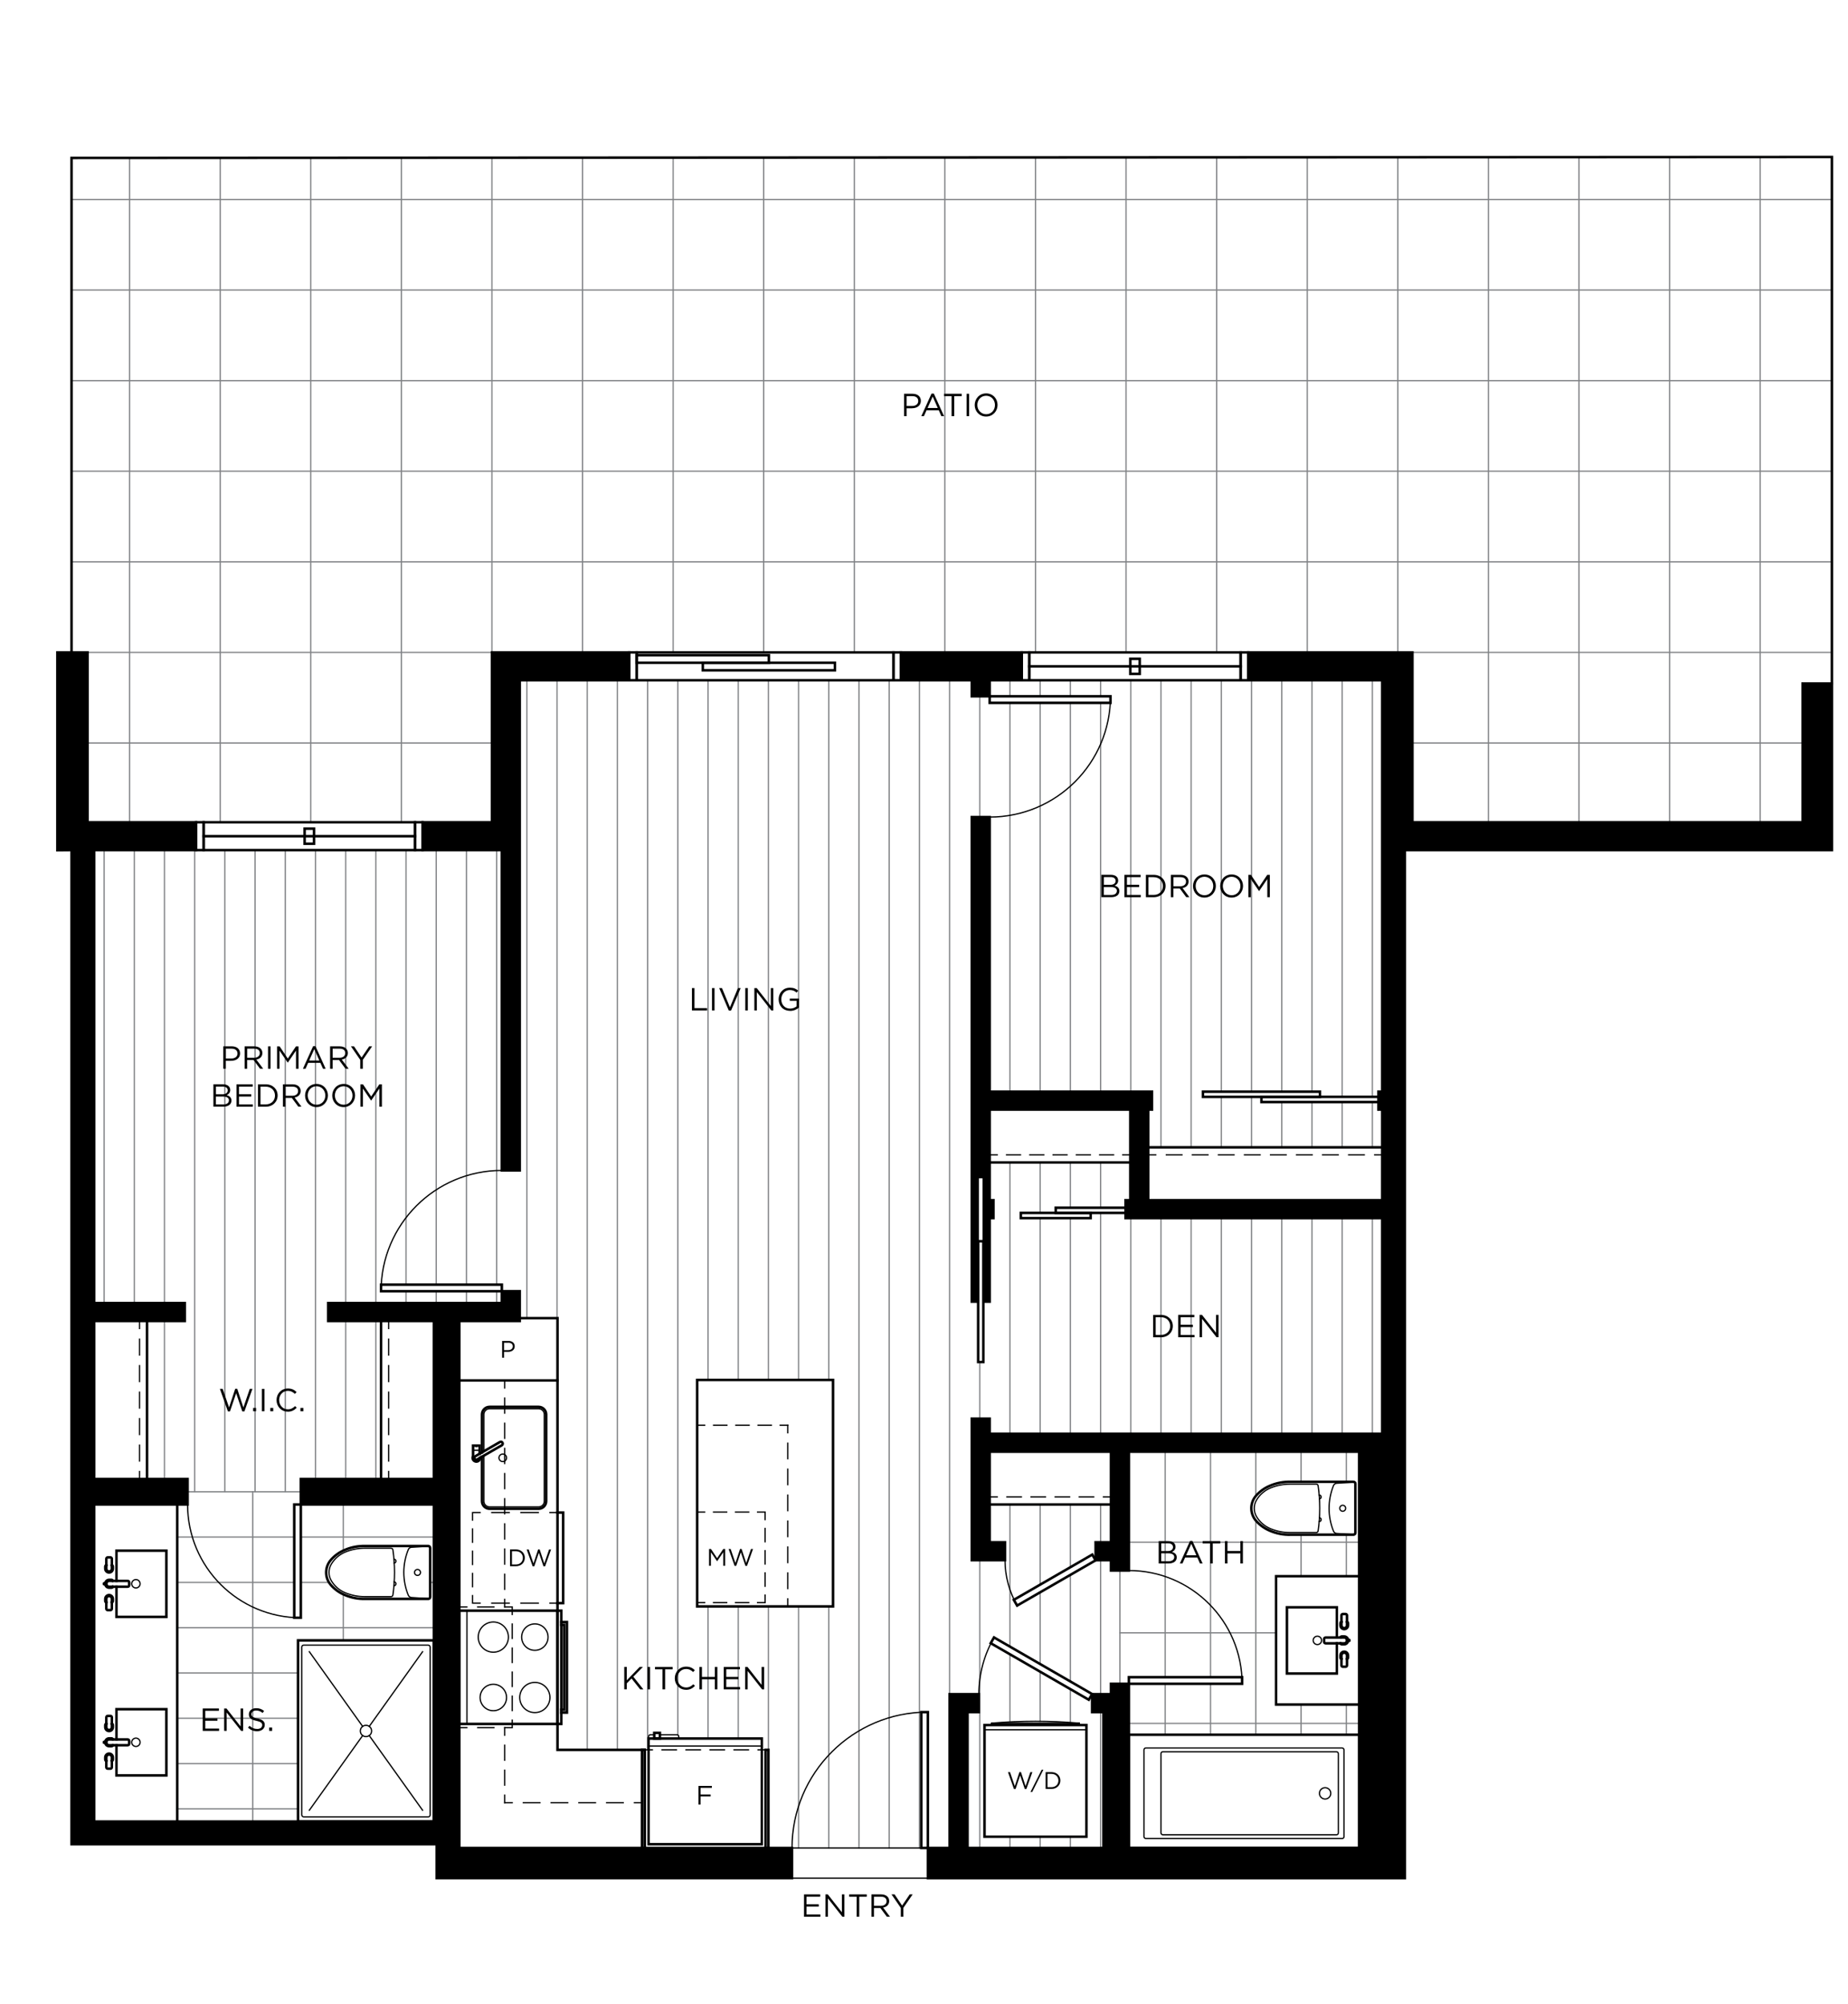 <?xml version="1.0" encoding="UTF-8"?> <svg xmlns="http://www.w3.org/2000/svg" xmlns:xlink="http://www.w3.org/1999/xlink" id="Layer_2" data-name="Layer 2" viewBox="0 0 440.64 477.88"><defs><style> .cls-1 { stroke-dasharray: 0 0 3.57 2.38; } .cls-1, .cls-2, .cls-3, .cls-4, .cls-5, .cls-6, .cls-7, .cls-8, .cls-9, .cls-10, .cls-11, .cls-12, .cls-13, .cls-14, .cls-15, .cls-16, .cls-17 { fill: none; } .cls-1, .cls-3, .cls-4, .cls-5, .cls-6, .cls-7, .cls-8, .cls-9, .cls-10, .cls-11, .cls-12, .cls-13, .cls-14, .cls-15, .cls-16 { stroke: #000; } .cls-1, .cls-3, .cls-4, .cls-5, .cls-6, .cls-7, .cls-8, .cls-9, .cls-10, .cls-11, .cls-12, .cls-13, .cls-14, .cls-15, .cls-16, .cls-17 { stroke-linecap: square; stroke-miterlimit: 10; } .cls-1, .cls-3, .cls-4, .cls-6, .cls-7, .cls-8, .cls-9, .cls-10, .cls-11, .cls-12, .cls-13, .cls-14, .cls-15, .cls-16, .cls-17 { stroke-width: .3px; } .cls-18 { clip-path: url(#clippath); } .cls-2, .cls-19 { stroke-width: 0px; } .cls-3 { stroke-dasharray: 0 0 3.86 2.57; } .cls-5 { stroke-width: .6px; } .cls-6 { stroke-dasharray: 0 0 4.16 2.78; } .cls-7 { stroke-dasharray: 0 0 3.71 2.48; } .cls-20 { clip-path: url(#clippath-1); } .cls-21 { clip-path: url(#clippath-4); } .cls-22 { clip-path: url(#clippath-3); } .cls-23 { clip-path: url(#clippath-2); } .cls-24 { clip-path: url(#clippath-7); } .cls-25 { clip-path: url(#clippath-8); } .cls-26 { clip-path: url(#clippath-6); } .cls-27 { clip-path: url(#clippath-5); } .cls-28 { clip-path: url(#clippath-9); } .cls-19 { fill: #000; } .cls-29 { clip-path: url(#clippath-10); } .cls-30 { clip-path: url(#clippath-11); } .cls-8 { stroke-dasharray: 0 0 3.33 2.22; } .cls-9 { stroke-dasharray: 0 0 3.6 2.4; } .cls-10 { stroke-dasharray: 0 0 3.97 2.65; } .cls-11 { stroke-dasharray: 0 0 3.45 2.3; } .cls-12 { stroke-dasharray: 0 0 3.18 2.12; } .cls-13 { stroke-dasharray: 0 0 3.44 2.29; } .cls-14 { stroke-dasharray: 0 0 3.73 2.48; } .cls-15 { stroke-dasharray: 0 0 3.15 2.1; } .cls-16 { stroke-dasharray: 0 0 3.79 2.53; } .cls-17 { stroke: #808285; } </style><clipPath id="clippath"><rect class="cls-2" width="440.64" height="477.88"></rect></clipPath><clipPath id="clippath-1"><rect class="cls-2" width="440.64" height="477.88"></rect></clipPath><clipPath id="clippath-2"><rect class="cls-2" width="440.64" height="477.88"></rect></clipPath><clipPath id="clippath-3"><rect class="cls-2" width="440.64" height="477.88"></rect></clipPath><clipPath id="clippath-4"><rect class="cls-2" width="440.64" height="477.88"></rect></clipPath><clipPath id="clippath-5"><rect class="cls-2" width="440.64" height="477.88"></rect></clipPath><clipPath id="clippath-6"><rect class="cls-2" width="440.64" height="477.88"></rect></clipPath><clipPath id="clippath-7"><rect class="cls-2" width="440.64" height="477.88"></rect></clipPath><clipPath id="clippath-8"><rect class="cls-2" width="440.64" height="477.88"></rect></clipPath><clipPath id="clippath-9"><rect class="cls-2" width="440.64" height="477.88"></rect></clipPath><clipPath id="clippath-10"><rect class="cls-2" width="440.64" height="477.88"></rect></clipPath><clipPath id="clippath-11"><rect class="cls-2" width="440.64" height="477.88"></rect></clipPath></defs><g id="Layer_1-2" data-name="Layer 1"><line class="cls-17" x1="125.62" y1="314.3" x2="125.62" y2="162.2"></line><line class="cls-17" x1="118.42" y1="310.7" x2="118.42" y2="307.88"></line><line class="cls-17" x1="118.42" y1="306.31" x2="118.42" y2="202.7"></line><line class="cls-17" x1="111.22" y1="310.7" x2="111.22" y2="307.88"></line><line class="cls-17" x1="111.22" y1="306.31" x2="111.22" y2="202.7"></line><line class="cls-17" x1="104.02" y1="310.7" x2="104.02" y2="307.88"></line><line class="cls-17" x1="104.02" y1="306.31" x2="104.02" y2="202.7"></line><line class="cls-17" x1="96.82" y1="310.7" x2="96.82" y2="307.88"></line><line class="cls-17" x1="96.82" y1="306.31" x2="96.82" y2="202.7"></line><line class="cls-17" x1="89.62" y1="352.66" x2="89.62" y2="314.97"></line><line class="cls-17" x1="89.62" y1="310.7" x2="89.62" y2="202.7"></line><line class="cls-17" x1="82.42" y1="352.66" x2="82.42" y2="314.97"></line><line class="cls-17" x1="82.42" y1="310.7" x2="82.42" y2="202.7"></line><line class="cls-17" x1="75.22" y1="352.66" x2="75.22" y2="202.7"></line><line class="cls-17" x1="68.02" y1="355.7" x2="68.02" y2="202.7"></line><line class="cls-17" x1="60.82" y1="355.7" x2="60.82" y2="202.7"></line><line class="cls-17" x1="53.62" y1="355.7" x2="53.62" y2="202.7"></line><line class="cls-17" x1="46.42" y1="355.7" x2="46.42" y2="202.7"></line><line class="cls-17" x1="39.22" y1="352.66" x2="39.22" y2="314.97"></line><line class="cls-17" x1="39.22" y1="310.7" x2="39.22" y2="202.7"></line><line class="cls-17" x1="32.02" y1="310.7" x2="32.02" y2="202.7"></line><line class="cls-17" x1="24.82" y1="310.7" x2="24.82" y2="202.7"></line><line class="cls-17" x1="132.82" y1="314.3" x2="132.82" y2="162.2"></line><line class="cls-17" x1="140.02" y1="417.23" x2="140.02" y2="162.2"></line><line class="cls-17" x1="147.22" y1="417.23" x2="147.22" y2="162.2"></line><line class="cls-17" x1="154.42" y1="417.23" x2="154.42" y2="162.2"></line><line class="cls-17" x1="161.62" y1="413.69" x2="161.62" y2="162.2"></line><line class="cls-17" x1="168.82" y1="414.53" x2="168.82" y2="383.03"></line><line class="cls-17" x1="168.82" y1="329.03" x2="168.82" y2="162.2"></line><line class="cls-17" x1="176.02" y1="414.53" x2="176.02" y2="383.03"></line><line class="cls-17" x1="176.02" y1="329.03" x2="176.02" y2="162.2"></line><line class="cls-17" x1="183.22" y1="417.23" x2="183.22" y2="383.03"></line><line class="cls-17" x1="183.22" y1="329.03" x2="183.22" y2="162.2"></line><line class="cls-17" x1="190.42" y1="440.63" x2="190.42" y2="383.03"></line><line class="cls-17" x1="190.42" y1="329.03" x2="190.42" y2="162.2"></line><line class="cls-17" x1="197.62" y1="440.63" x2="197.62" y2="383.03"></line><line class="cls-17" x1="197.62" y1="329.03" x2="197.62" y2="162.2"></line><line class="cls-17" x1="204.82" y1="440.63" x2="204.82" y2="162.2"></line><line class="cls-17" x1="212.02" y1="440.63" x2="212.02" y2="162.2"></line><line class="cls-17" x1="219.22" y1="440.63" x2="219.22" y2="162.2"></line><line class="cls-17" x1="226.42" y1="403.96" x2="226.42" y2="162.2"></line><line class="cls-17" x1="233.62" y1="440.63" x2="233.62" y2="372.01"></line><line class="cls-17" x1="233.62" y1="194.82" x2="233.62" y2="166.02"></line><line class="cls-17" x1="240.82" y1="260.3" x2="240.82" y2="167.6"></line><line class="cls-17" x1="240.82" y1="166.02" x2="240.82" y2="162.2"></line><line class="cls-17" x1="248.02" y1="260.3" x2="248.02" y2="167.6"></line><line class="cls-17" x1="248.02" y1="166.02" x2="248.02" y2="162.2"></line><line class="cls-17" x1="255.22" y1="260.3" x2="255.22" y2="167.6"></line><line class="cls-17" x1="255.22" y1="166.02" x2="255.22" y2="162.2"></line><line class="cls-17" x1="262.42" y1="260.3" x2="262.42" y2="167.6"></line><line class="cls-17" x1="262.42" y1="166.02" x2="262.42" y2="162.2"></line><line class="cls-17" x1="269.62" y1="260.3" x2="269.62" y2="162.2"></line><line class="cls-17" x1="276.82" y1="273.57" x2="276.82" y2="162.2"></line><line class="cls-17" x1="284.02" y1="273.57" x2="284.02" y2="162.2"></line><line class="cls-17" x1="291.22" y1="273.57" x2="291.22" y2="261.53"></line><line class="cls-17" x1="291.22" y1="260.3" x2="291.22" y2="162.2"></line><line class="cls-17" x1="298.42" y1="273.57" x2="298.42" y2="261.53"></line><line class="cls-17" x1="298.42" y1="260.3" x2="298.42" y2="162.2"></line><line class="cls-17" x1="305.62" y1="273.57" x2="305.62" y2="262.77"></line><line class="cls-17" x1="305.62" y1="260.3" x2="305.62" y2="162.2"></line><line class="cls-17" x1="312.82" y1="273.57" x2="312.82" y2="262.77"></line><line class="cls-17" x1="312.82" y1="260.3" x2="312.82" y2="162.2"></line><line class="cls-17" x1="320.02" y1="273.57" x2="320.02" y2="262.77"></line><line class="cls-17" x1="320.02" y1="261.53" x2="320.02" y2="162.2"></line><line class="cls-17" x1="327.22" y1="273.57" x2="327.22" y2="262.77"></line><line class="cls-17" x1="327.22" y1="261.53" x2="327.22" y2="162.2"></line><line class="cls-17" x1="233.62" y1="338.26" x2="233.62" y2="324.76"></line><line class="cls-17" x1="240.82" y1="410.57" x2="240.82" y2="394.48"></line><line class="cls-17" x1="240.82" y1="341.86" x2="240.82" y2="277.17"></line><line class="cls-17" x1="240.82" y1="392.66" x2="240.82" y2="358.73"></line><line class="cls-17" x1="248.02" y1="410.42" x2="248.02" y2="398.63"></line><line class="cls-17" x1="248.02" y1="289.21" x2="248.02" y2="277.17"></line><line class="cls-17" x1="248.02" y1="396.81" x2="248.02" y2="379.64"></line><line class="cls-17" x1="248.02" y1="341.86" x2="248.02" y2="290.45"></line><line class="cls-17" x1="248.02" y1="377.82" x2="248.02" y2="358.73"></line><line class="cls-17" x1="255.22" y1="410.7" x2="255.22" y2="402.79"></line><line class="cls-17" x1="255.22" y1="287.97" x2="255.22" y2="277.17"></line><line class="cls-17" x1="255.22" y1="400.97" x2="255.22" y2="375.48"></line><line class="cls-17" x1="255.22" y1="341.86" x2="255.22" y2="290.45"></line><line class="cls-17" x1="255.22" y1="373.67" x2="255.22" y2="358.73"></line><line class="cls-17" x1="262.42" y1="440.63" x2="262.42" y2="408.23"></line><line class="cls-17" x1="262.42" y1="403.96" x2="262.42" y2="372.01"></line><line class="cls-17" x1="262.42" y1="287.97" x2="262.42" y2="277.17"></line><line class="cls-17" x1="262.42" y1="367.73" x2="262.42" y2="358.73"></line><line class="cls-17" x1="262.42" y1="341.86" x2="262.42" y2="289.21"></line><line class="cls-17" x1="269.62" y1="341.86" x2="269.62" y2="290.45"></line><line class="cls-17" x1="276.82" y1="341.86" x2="276.82" y2="290.45"></line><line class="cls-17" x1="284.02" y1="341.86" x2="284.02" y2="290.45"></line><line class="cls-17" x1="291.22" y1="341.86" x2="291.22" y2="290.45"></line><line class="cls-17" x1="298.42" y1="341.86" x2="298.42" y2="290.45"></line><line class="cls-17" x1="305.62" y1="341.86" x2="305.62" y2="290.45"></line><line class="cls-17" x1="312.82" y1="341.86" x2="312.82" y2="290.45"></line><line class="cls-17" x1="320.02" y1="341.86" x2="320.02" y2="290.45"></line><line class="cls-17" x1="327.22" y1="341.86" x2="327.22" y2="290.45"></line><line class="cls-17" x1="277.83" y1="413.63" x2="277.83" y2="401.48"></line><line class="cls-17" x1="277.83" y1="399.91" x2="277.83" y2="346.13"></line><line class="cls-17" x1="288.63" y1="413.63" x2="288.63" y2="401.48"></line><line class="cls-17" x1="288.63" y1="399.91" x2="288.63" y2="346.13"></line><line class="cls-17" x1="299.43" y1="413.63" x2="299.43" y2="362.56"></line><line class="cls-17" x1="299.43" y1="356.71" x2="299.43" y2="346.13"></line><line class="cls-17" x1="310.23" y1="413.63" x2="310.23" y2="406.43"></line><line class="cls-17" x1="310.23" y1="353.33" x2="310.23" y2="346.13"></line><line class="cls-17" x1="310.23" y1="375.83" x2="310.23" y2="365.93"></line><line class="cls-17" x1="321.03" y1="413.63" x2="321.03" y2="406.43"></line><line class="cls-17" x1="321.03" y1="375.83" x2="321.03" y2="365.93"></line><line class="cls-17" x1="321.03" y1="353.33" x2="321.03" y2="346.13"></line><line class="cls-17" x1="324.07" y1="410.93" x2="269.17" y2="410.93"></line><line class="cls-17" x1="304.27" y1="389.33" x2="267.03" y2="389.33"></line><line class="cls-17" x1="324.07" y1="367.73" x2="269.17" y2="367.73"></line><line class="cls-17" x1="42.26" y1="366.5" x2="70.16" y2="366.5"></line><line class="cls-17" x1="71.73" y1="366.5" x2="103.46" y2="366.5"></line><line class="cls-17" x1="42.26" y1="377.3" x2="70.16" y2="377.3"></line><line class="cls-17" x1="102.56" y1="377.3" x2="103.46" y2="377.3"></line><line class="cls-17" x1="71.73" y1="377.3" x2="78.42" y2="377.3"></line><line class="cls-17" x1="42.26" y1="388.1" x2="103.46" y2="388.1"></line><line class="cls-17" x1="42.26" y1="398.9" x2="71.06" y2="398.9"></line><line class="cls-17" x1="42.26" y1="409.7" x2="71.06" y2="409.7"></line><line class="cls-17" x1="42.26" y1="420.5" x2="71.06" y2="420.5"></line><line class="cls-17" x1="42.26" y1="431.3" x2="71.06" y2="431.3"></line><line class="cls-17" x1="60.26" y1="434.33" x2="60.26" y2="355.7"></line><line class="cls-17" x1="81.86" y1="391.13" x2="81.86" y2="380.15"></line><line class="cls-17" x1="81.86" y1="369.72" x2="81.86" y2="358.73"></line><line class="cls-17" x1="17.06" y1="47.56" x2="436.8" y2="47.56"></line><line class="cls-17" x1="17.06" y1="69.16" x2="436.8" y2="69.16"></line><line class="cls-17" x1="17.06" y1="90.76" x2="436.8" y2="90.76"></line><line class="cls-17" x1="17.06" y1="112.36" x2="436.8" y2="112.36"></line><line class="cls-17" x1="17.06" y1="133.96" x2="436.8" y2="133.96"></line><line class="cls-17" x1="336.78" y1="155.56" x2="436.8" y2="155.56"></line><line class="cls-17" x1="20.88" y1="155.56" x2="117.3" y2="155.56"></line><line class="cls-17" x1="20.88" y1="177.16" x2="117.3" y2="177.16"></line><line class="cls-17" x1="336.78" y1="177.16" x2="429.82" y2="177.16"></line><line class="cls-17" x1="30.9" y1="196.06" x2="30.9" y2="37.65"></line><line class="cls-17" x1="52.5" y1="196.06" x2="52.5" y2="37.64"></line><line class="cls-17" x1="74.1" y1="196.06" x2="74.1" y2="37.63"></line><line class="cls-17" x1="95.7" y1="196.06" x2="95.7" y2="37.62"></line><line class="cls-17" x1="117.3" y1="155.56" x2="117.3" y2="37.61"></line><line class="cls-17" x1="138.9" y1="155.56" x2="138.9" y2="37.59"></line><line class="cls-17" x1="160.5" y1="155.56" x2="160.5" y2="37.58"></line><line class="cls-17" x1="182.1" y1="155.56" x2="182.1" y2="37.57"></line><line class="cls-17" x1="203.7" y1="155.56" x2="203.7" y2="37.56"></line><line class="cls-17" x1="225.3" y1="155.56" x2="225.3" y2="37.55"></line><line class="cls-17" x1="246.9" y1="155.56" x2="246.9" y2="37.54"></line><line class="cls-17" x1="268.5" y1="155.56" x2="268.5" y2="37.53"></line><line class="cls-17" x1="290.1" y1="155.56" x2="290.1" y2="37.51"></line><line class="cls-17" x1="311.7" y1="155.56" x2="311.7" y2="37.5"></line><line class="cls-17" x1="333.3" y1="155.56" x2="333.3" y2="37.49"></line><line class="cls-17" x1="354.9" y1="196.06" x2="354.9" y2="37.48"></line><line class="cls-17" x1="376.5" y1="196.06" x2="376.5" y2="37.47"></line><line class="cls-17" x1="398.1" y1="196.06" x2="398.1" y2="37.46"></line><line class="cls-17" x1="419.7" y1="196.06" x2="419.7" y2="37.44"></line><line class="cls-17" x1="267.03" y1="374.48" x2="267.03" y2="401.48"></line><line class="cls-17" x1="71.73" y1="355.7" x2="44.73" y2="355.7"></line><line class="cls-17" x1="240.82" y1="437.93" x2="240.82" y2="440.63"></line><line class="cls-17" x1="248.02" y1="437.93" x2="248.02" y2="440.63"></line><line class="cls-17" x1="255.22" y1="437.93" x2="255.22" y2="440.63"></line><line class="cls-4" x1="235.98" y1="356.93" x2="237.78" y2="356.93"></line><line class="cls-11" x1="240.09" y1="356.93" x2="261.94" y2="356.93"></line><line class="cls-4" x1="263.1" y1="356.93" x2="264.9" y2="356.93"></line><line class="cls-4" x1="132.93" y1="360.65" x2="131.13" y2="360.65"></line><line class="cls-6" x1="128.36" y1="360.65" x2="115.87" y2="360.65"></line><polyline class="cls-4" points="114.48 360.65 112.68 360.65 112.68 362.45"></polyline><line class="cls-12" x1="112.68" y1="364.56" x2="112.68" y2="379.39"></line><polyline class="cls-4" points="112.68 380.45 112.68 382.25 114.48 382.25"></polyline><line class="cls-6" x1="117.26" y1="382.25" x2="129.75" y2="382.25"></line><line class="cls-4" x1="131.13" y1="382.25" x2="132.93" y2="382.25"></line><line class="cls-4" x1="120.33" y1="329.15" x2="120.33" y2="330.95"></line><line class="cls-9" x1="120.33" y1="333.35" x2="120.33" y2="380.15"></line><line class="cls-4" x1="120.33" y1="381.35" x2="120.33" y2="383.15"></line><line class="cls-4" x1="120.33" y1="411.95" x2="120.33" y2="413.75"></line><line class="cls-1" x1="120.33" y1="416.13" x2="120.33" y2="426.84"></line><line class="cls-4" x1="120.33" y1="428.03" x2="120.33" y2="429.83"></line><line class="cls-4" x1="153.75" y1="417.23" x2="155.55" y2="417.23"></line><line class="cls-13" x1="157.84" y1="417.23" x2="179.6" y2="417.23"></line><line class="cls-4" x1="180.75" y1="417.23" x2="182.55" y2="417.23"></line><line class="cls-4" x1="120.33" y1="429.83" x2="122.13" y2="429.83"></line><line class="cls-10" x1="124.78" y1="429.83" x2="149.95" y2="429.83"></line><line class="cls-4" x1="151.27" y1="429.83" x2="153.07" y2="429.83"></line><line class="cls-4" x1="109.53" y1="411.95" x2="111.33" y2="411.95"></line><line class="cls-3" x1="113.91" y1="411.95" x2="119.05" y2="411.95"></line><polyline class="cls-4" points="120.33 411.95 122.13 411.95 122.13 410.15"></polyline><line class="cls-13" x1="122.13" y1="407.86" x2="122.13" y2="386.09"></line><polyline class="cls-4" points="122.13 384.95 122.13 383.15 120.33 383.15"></polyline><line class="cls-3" x1="117.76" y1="383.15" x2="112.62" y2="383.15"></line><line class="cls-4" x1="111.33" y1="383.15" x2="109.53" y2="383.15"></line><line class="cls-4" x1="92.66" y1="314.97" x2="92.66" y2="316.77"></line><line class="cls-16" x1="92.66" y1="319.3" x2="92.66" y2="349.6"></line><line class="cls-4" x1="92.66" y1="350.86" x2="92.66" y2="352.66"></line><line class="cls-4" x1="33.26" y1="314.97" x2="33.26" y2="316.77"></line><line class="cls-16" x1="33.26" y1="319.3" x2="33.26" y2="349.6"></line><line class="cls-4" x1="33.26" y1="350.86" x2="33.26" y2="352.66"></line><line class="cls-4" x1="329.58" y1="275.37" x2="327.78" y2="275.37"></line><line class="cls-14" x1="325.3" y1="275.37" x2="276.83" y2="275.37"></line><line class="cls-4" x1="275.58" y1="275.37" x2="273.78" y2="275.37"></line><line class="cls-4" x1="235.98" y1="275.37" x2="237.78" y2="275.37"></line><line class="cls-8" x1="240" y1="275.37" x2="266.6" y2="275.37"></line><line class="cls-4" x1="267.71" y1="275.37" x2="269.51" y2="275.37"></line><line class="cls-4" x1="166.23" y1="382.13" x2="168.03" y2="382.13"></line><line class="cls-15" x1="170.13" y1="382.13" x2="179.58" y2="382.13"></line><polyline class="cls-4" points="180.63 382.13 182.43 382.13 182.43 380.33"></polyline><line class="cls-12" x1="182.43" y1="378.22" x2="182.43" y2="363.39"></line><polyline class="cls-4" points="182.43 362.33 182.43 360.53 180.63 360.53"></polyline><line class="cls-15" x1="178.53" y1="360.53" x2="169.08" y2="360.53"></line><line class="cls-4" x1="168.03" y1="360.53" x2="166.23" y2="360.53"></line><line class="cls-4" x1="187.83" y1="339.83" x2="187.83" y2="341.63"></line><line class="cls-7" x1="187.83" y1="344.11" x2="187.83" y2="380"></line><line class="cls-4" x1="187.83" y1="381.23" x2="187.83" y2="383.03"></line><line class="cls-4" x1="166.23" y1="339.83" x2="168.03" y2="339.83"></line><line class="cls-12" x1="170.15" y1="339.83" x2="184.98" y2="339.83"></line><line class="cls-4" x1="186.03" y1="339.83" x2="187.83" y2="339.83"></line><g class="cls-18"><path class="cls-4" d="M188.85,440.63c0-17.89,14.51-32.4,32.4-32.4"></path><path class="cls-4" d="M269.17,374.48c14.91,0,27,12.09,27,27"></path><path class="cls-4" d="M44.73,358.73c0,14.91,12.09,27,27,27"></path><path class="cls-4" d="M233.4,403.96c0-4.74,1.25-9.4,3.62-13.5"></path><path class="cls-4" d="M239.64,372.01c0,3.79,1,7.52,2.89,10.8"></path><path class="cls-4" d="M119.66,279.08c-15.91,0-28.8,12.89-28.8,28.8"></path><path class="cls-4" d="M235.98,194.82c15.91,0,28.8-12.89,28.8-28.8"></path></g><rect class="cls-4" x="188.85" y="440.63" width="32.4" height="7.2"></rect><g class="cls-20"><rect class="cls-4" x="272.77" y="416.78" width="47.7" height="21.6" rx=".45" ry=".45"></rect><rect class="cls-4" x="276.82" y="417.68" width="42.3" height="19.8" rx=".45" ry=".45"></rect><circle class="cls-4" cx="315.96" cy="427.58" r="1.35" transform="translate(-156.72 670.97) rotate(-80.78)"></circle><path class="cls-4" d="M320.87,359.63c0-.39-.32-.71-.71-.71s-.71.32-.71.71.32.71.71.71.71-.32.71-.71Z"></path><path class="cls-4" d="M322.69,353.37s.02,0,.03,0c.25,0,.45.2.45.45v11.64s0,.02,0,.03c-.02.25-.23.43-.48.42l-3.96-.27c-.35-.02-.64-.24-.77-.56-.7-1.73-1.05-3.57-1.05-5.43s.36-3.71,1.05-5.43c.13-.32.43-.54.77-.56l3.96-.27Z"></path><path class="cls-4" d="M313.84,353.86c.22,0,.41.16.45.39.26,1.79.39,3.58.39,5.39s-.13,3.6-.39,5.39c-.03.22-.22.39-.45.39h-6.26c-1.56,0-3.1-.3-4.55-.88-1.43-.57-2.64-1.6-3.43-2.93-.72-1.21-.72-2.72,0-3.93.79-1.33,1.99-2.36,3.43-2.93,1.45-.58,2.99-.88,4.55-.88h6.26Z"></path><path class="cls-4" d="M314.54,362.79c.25.02.47-.17.49-.42.02-.25-.17-.47-.42-.49"></path><path class="cls-4" d="M314.6,357.39c.25-.02.44-.23.43-.48-.02-.25-.23-.44-.49-.43"></path><path class="cls-4" d="M313.12,391.13c0-.55.45-1,1-1s1,.45,1,1-.45,1-1,1-1-.45-1-1Z"></path><path class="cls-4" d="M100.26,374.93c0,.39-.32.71-.71.71s-.71-.32-.71-.71.32-.71.71-.71.71.32.71.71Z"></path><path class="cls-4" d="M102.08,381.2c.25.02.46-.17.48-.42,0,0,0-.02,0-.03v-11.64c0-.25-.2-.45-.45-.45-.01,0-.02,0-.03,0l-3.96.27c-.35.02-.64.24-.77.56-.7,1.73-1.06,3.57-1.06,5.43s.36,3.71,1.06,5.43c.13.32.43.54.77.56l3.96.27Z"></path><path class="cls-4" d="M93.23,380.71c.22,0,.41-.16.45-.39.26-1.79.39-3.58.39-5.39s-.13-3.6-.39-5.39c-.03-.22-.22-.39-.45-.39h-6.26c-1.56,0-3.1.3-4.55.88-1.43.57-2.64,1.6-3.43,2.93-.72,1.21-.72,2.72,0,3.93.79,1.33,1.99,2.36,3.43,2.93,1.45.58,2.99.88,4.55.88h6.26Z"></path><path class="cls-4" d="M93.93,371.78c.26-.02.47.17.49.42.02.25-.17.47-.43.49"></path><path class="cls-4" d="M93.99,377.18c.26.02.45.24.43.49-.02.25-.24.44-.49.42"></path><path class="cls-4" d="M31.41,415.43c0-.55.45-1,1-1s1,.45,1,1-.45,1-1,1-1-.45-1-1Z"></path><path class="cls-4" d="M31.41,377.63c0-.55.45-1,1-1s1,.45,1,1-.45,1-1,1-1-.45-1-1Z"></path><rect class="cls-4" x="71.96" y="392.26" width="30.6" height="40.95" rx=".45" ry=".45"></rect><circle class="cls-4" cx="87.26" cy="412.73" r="1.35"></circle></g><line class="cls-4" x1="73.76" y1="431.63" x2="86.47" y2="413.83"></line><line class="cls-4" x1="88.04" y1="411.64" x2="100.76" y2="393.83"></line><line class="cls-4" x1="73.76" y1="393.83" x2="86.47" y2="411.64"></line><line class="cls-4" x1="88.04" y1="413.83" x2="100.76" y2="431.63"></line><line class="cls-4" x1="259.05" y1="412.44" x2="234.75" y2="412.44"></line><g class="cls-23"><path class="cls-4" d="M257.47,411.32l-.12-.45c-6.96-.6-13.95-.6-20.91,0l-.12.45"></path></g><line class="cls-4" x1="236.44" y1="410.87" x2="257.35" y2="410.87"></line><g class="cls-22"><path class="cls-4" d="M118.98,347.6c0-.5.4-.9.9-.9s.9.4.9.9-.4.9-.9.9-.9-.4-.9-.9Z"></path><path class="cls-4" d="M115.38,346.04v-8.79c0-.74.6-1.35,1.35-1.35h11.7c.74,0,1.35.6,1.35,1.35v20.7c0,.74-.6,1.35-1.35,1.35h-11.7c-.75,0-1.35-.61-1.35-1.35v-10.87"></path></g><rect class="cls-4" x="113.47" y="344.67" width=".22" height=".22"></rect><line class="cls-4" x1="114.37" y1="345.8" x2="112.8" y2="345.8"></line><line class="cls-4" x1="154.65" y1="416.33" x2="181.65" y2="416.33"></line><g class="cls-21"><path class="cls-4" d="M156,413.63h-.9c-.25,0-.45.2-.45.45v.45h7.2v-.45c0-.25-.2-.45-.45-.45h-4.05"></path></g><line class="cls-4" x1="111.33" y1="411.05" x2="111.33" y2="384.05"></line><g class="cls-27"><circle class="cls-4" cx="117.63" cy="390.35" r="3.6"></circle><circle class="cls-4" cx="117.63" cy="404.75" r="3.15"></circle><circle class="cls-4" cx="127.53" cy="404.75" r="3.6"></circle><circle class="cls-4" cx="127.53" cy="390.35" r="3.15"></circle></g><rect class="cls-5" x="219.67" y="408.23" width="1.57" height="32.4"></rect><rect class="cls-5" x="269.17" y="413.63" width="54.9" height="27"></rect><g class="cls-26"><path class="cls-5" d="M322.72,365.93h-14.95c-1.72.05-3.43-.27-5-.96-1.26-.53-2.39-1.34-3.29-2.37-1.48-1.71-1.48-4.24,0-5.95.9-1.03,2.02-1.84,3.29-2.37,1.58-.68,3.28-1.01,5-.96h14.96c.25,0,.45.2.45.45v11.7c0,.25-.2.45-.45.45Z"></path></g><polyline class="cls-5" points="318.76 390.44 318.76 383.24 306.86 383.24 306.86 399.03 318.76 399.03 318.76 391.83"></polyline><g class="cls-24"><path class="cls-5" d="M321.18,397.08v-2.36c0-.36-.29-.66-.66-.66s-.66.29-.66.66v2.36c0,.19.15.34.34.34h.64c.19,0,.34-.15.34-.34Z"></path><path class="cls-5" d="M321.18,395.6c.15-.06.25-.2.25-.36v-.51c0-.5-.41-.91-.91-.91s-.9.4-.9.91v.51c0,.16.1.31.25.36"></path><path class="cls-5" d="M321.18,385.18v2.36c0,.36-.29.66-.66.66s-.66-.29-.66-.66v-2.36c0-.19.15-.34.34-.34h.64c.19,0,.34.15.34.34Z"></path><path class="cls-5" d="M319.59,391.82c.06.15.2.25.36.25h.55c.47,0,.88-.35.93-.83"></path><path class="cls-5" d="M321.18,386.67c.15.06.25.2.25.36v.51c0,.5-.41.91-.91.91s-.9-.4-.9-.91v-.51c0-.16.1-.31.25-.36"></path><path class="cls-5" d="M315.73,390.78v.71c0,.19.15.34.34.34h4.43c.38,0,.69-.31.69-.69s-.31-.69-.69-.69h-4.43c-.19,0-.34.15-.34.34Z"></path><path class="cls-5" d="M321.19,391.02h.55s.02,0,.02.02v.19s0,.02-.02.02h-.55"></path><path class="cls-5" d="M321.44,391.02c-.06-.47-.46-.83-.93-.83h-.55c-.16,0-.31.1-.36.25"></path></g><rect class="cls-5" x="269.17" y="399.91" width="27" height="1.57"></rect><rect class="cls-5" x="70.16" y="358.73" width="1.57" height="27"></rect><g class="cls-25"><path class="cls-5" d="M102.11,368.63h-14.95c-1.72-.05-3.43.27-5,.96-1.26.53-2.39,1.34-3.28,2.37-1.48,1.71-1.48,4.24,0,5.95.9,1.03,2.02,1.84,3.28,2.37,1.58.68,3.28,1.01,5,.96h14.96c.25,0,.45-.2.45-.45v-11.7c0-.25-.2-.45-.45-.45Z"></path></g><polyline class="cls-5" points="27.77 414.74 27.77 407.54 39.67 407.54 39.67 423.33 27.77 423.33 27.77 416.13"></polyline><g class="cls-28"><path class="cls-5" d="M25.35,421.38v-2.36c0-.36.29-.66.66-.66s.66.29.66.66v2.36c0,.19-.15.34-.34.34h-.64c-.19,0-.34-.15-.34-.34Z"></path><path class="cls-5" d="M25.35,419.9c-.15-.06-.25-.2-.25-.36v-.51c0-.5.41-.91.91-.91s.9.4.9.91v.51c0,.16-.1.31-.25.36"></path><path class="cls-5" d="M25.35,409.48v2.36c0,.36.29.66.66.66s.66-.29.66-.66v-2.36c0-.19-.15-.34-.34-.34h-.64c-.19,0-.34.15-.34.34Z"></path><path class="cls-5" d="M26.94,416.12c-.06.15-.2.25-.36.25h-.55c-.47,0-.88-.35-.93-.83"></path><path class="cls-5" d="M25.35,410.97c-.15.06-.25.2-.25.36v.51c0,.5.41.91.91.91s.9-.4.9-.91v-.51c0-.16-.1-.31-.25-.36"></path><path class="cls-5" d="M30.8,415.08v.71c0,.19-.15.34-.34.34h-4.44c-.38,0-.69-.31-.69-.69s.31-.69.69-.69h4.44c.19,0,.34.15.34.34Z"></path><path class="cls-5" d="M25.34,415.32h-.55s-.02,0-.02.02v.19s0,.02.02.02h.55"></path><path class="cls-5" d="M25.09,415.32c.06-.47.46-.83.93-.83h.55c.16,0,.31.1.36.25"></path></g><polyline class="cls-5" points="27.77 376.94 27.77 369.74 39.67 369.74 39.67 385.53 27.77 385.53 27.77 378.33"></polyline><g class="cls-29"><path class="cls-5" d="M25.35,383.58v-2.36c0-.36.29-.66.66-.66s.66.29.66.66v2.36c0,.19-.15.34-.34.34h-.64c-.19,0-.34-.15-.34-.34Z"></path><path class="cls-5" d="M25.35,382.1c-.15-.06-.25-.2-.25-.36v-.51c0-.5.41-.91.91-.91s.9.4.9.91v.51c0,.16-.1.31-.25.36"></path><path class="cls-5" d="M25.35,371.68v2.36c0,.36.29.66.66.66s.66-.29.66-.66v-2.36c0-.19-.15-.34-.34-.34h-.64c-.19,0-.34.15-.34.34Z"></path><path class="cls-5" d="M26.94,378.32c-.06.15-.2.25-.36.25h-.55c-.47,0-.88-.35-.93-.83"></path><path class="cls-5" d="M25.35,373.17c-.15.06-.25.2-.25.36v.51c0,.5.41.91.91.91s.9-.4.9-.91v-.51c0-.16-.1-.31-.25-.36"></path><path class="cls-5" d="M30.8,377.28v.71c0,.19-.15.34-.34.34h-4.44c-.38,0-.69-.31-.69-.69s.31-.69.69-.69h4.44c.19,0,.34.15.34.34Z"></path><path class="cls-5" d="M25.34,377.52h-.55s-.02,0-.02.02v.19s0,.02.02.02h.55"></path><path class="cls-5" d="M25.09,377.52c.06-.47.46-.83.93-.83h.55c.16,0,.31.1.36.25"></path></g><line class="cls-5" x1="235.98" y1="358.73" x2="264.9" y2="358.73"></line><rect class="cls-5" x="247.52" y="384.39" width="1.58" height="27" transform="translate(-220.42 414.12) rotate(-60.02)"></rect><rect class="cls-5" x="240.69" y="375.94" width="21.6" height="1.58" transform="translate(-154.61 176.1) rotate(-29.98)"></rect><rect class="cls-5" x="109.53" y="384.05" width="23.4" height="27"></rect><rect class="cls-5" x="132.93" y="384.05" width=".9" height="27"></rect><polyline class="cls-5" points="133.83 386.75 135.18 386.75 135.18 408.35 133.83 408.35"></polyline><polyline class="cls-5" points="133.83 387.42 134.51 387.42 134.51 407.67 133.83 407.67"></polyline><line class="cls-5" x1="90.86" y1="314.97" x2="90.86" y2="352.66"></line><line class="cls-5" x1="35.06" y1="314.97" x2="35.06" y2="352.66"></line><rect class="cls-5" x="245.43" y="155.56" width="50.4" height="6.64"></rect><line class="cls-5" x1="245.43" y1="158.88" x2="295.83" y2="158.88"></line><rect class="cls-5" x="243.63" y="155.56" width="1.8" height="6.64"></rect><rect class="cls-5" x="295.83" y="155.56" width="1.8" height="6.64"></rect><rect class="cls-5" x="48.56" y="196.06" width="50.4" height="6.64"></rect><line class="cls-5" x1="48.56" y1="199.38" x2="98.96" y2="199.38"></line><rect class="cls-5" x="46.76" y="196.06" width="1.8" height="6.64"></rect><rect class="cls-5" x="98.96" y="196.06" width="1.8" height="6.64"></rect><line class="cls-5" x1="329.58" y1="273.57" x2="273.78" y2="273.57"></line><rect class="cls-5" x="90.86" y="306.31" width="28.8" height="1.57"></rect><rect class="cls-5" x="235.98" y="166.02" width="28.8" height="1.57"></rect><line class="cls-5" x1="235.98" y1="277.17" x2="269.51" y2="277.17"></line><polyline class="cls-5" points="324.07 375.83 304.27 375.83 304.27 406.43 324.07 406.43"></polyline><line class="cls-5" x1="42.26" y1="434.33" x2="42.26" y2="358.73"></line><rect class="cls-5" x="71.06" y="391.13" width="32.4" height="43.2"></rect><rect class="cls-5" x="234.75" y="411.32" width="24.3" height="26.62"></rect><polyline class="cls-5" points="153.75 440.63 153.75 417.23 132.93 417.23 132.93 411.05"></polyline><line class="cls-5" x1="132.93" y1="384.05" x2="132.93" y2="329.15"></line><polyline class="cls-5" points="123.93 314.3 132.93 314.3 132.93 329.15 109.53 329.15"></polyline><polyline class="cls-5" points="132.93 360.65 134.28 360.65 134.28 382.25 132.93 382.25"></polyline><g class="cls-30"><path class="cls-5" d="M119.2,343.83l-5.85,3.38c-.22.12-.29.4-.17.61.12.21.4.29.62.16l5.85-3.37c.21-.12.29-.4.16-.62-.12-.21-.4-.29-.61-.16Z"></path><path class="cls-5" d="M114.48,347.6c0,.15-.04.3-.11.44-.24.43-.79.59-1.22.35-.43-.24-.59-.79-.35-1.22v-2.49h1.57v1.95"></path><path class="cls-5" d="M114.93,346.3v-9.05c0-1,.81-1.8,1.8-1.8h11.7c.99,0,1.8.8,1.8,1.8v20.7c0,.99-.81,1.8-1.8,1.8h-11.7c-.99,0-1.8-.81-1.8-1.8v-10.61"></path></g><rect class="cls-5" x="154.65" y="414.53" width="27" height="25.2"></rect><rect class="cls-5" x="156" y="413.18" width="1.35" height="1.35"></rect><rect class="cls-5" x="153.07" y="417.23" width=".67" height="23.4"></rect><rect class="cls-5" x="182.55" y="417.23" width=".67" height="23.4"></rect><rect class="cls-5" x="166.23" y="329.03" width="32.4" height="54"></rect><rect class="cls-5" x="269.51" y="157.08" width="2.25" height="3.6"></rect><rect class="cls-5" x="72.63" y="197.58" width="2.25" height="3.6"></rect><rect class="cls-5" x="151.83" y="155.56" width="61.2" height="6.64"></rect><rect class="cls-5" x="213.03" y="155.56" width="1.8" height="6.64"></rect><rect class="cls-5" x="150.03" y="155.56" width="1.8" height="6.64"></rect><rect class="cls-5" x="167.58" y="158.03" width="31.5" height="1.8"></rect><rect class="cls-5" x="151.83" y="156.23" width="31.5" height="1.8"></rect><rect class="cls-5" x="300.78" y="261.53" width="27.9" height="1.24"></rect><rect class="cls-5" x="286.83" y="260.3" width="27.9" height="1.24"></rect><rect class="cls-5" x="251.73" y="287.97" width="16.65" height="1.24"></rect><rect class="cls-5" x="243.41" y="289.21" width="16.65" height="1.24"></rect><rect class="cls-5" x="233.23" y="295.96" width="1.24" height="28.8"></rect><polyline class="cls-5" points="436.8 162.98 436.8 37.43 17.06 37.66 17.06 155.56"></polyline><polygon class="cls-19" points="104.13 439.73 104.13 447.83 188.85 447.83 188.85 440.63 109.53 440.63 109.53 314.97 123.93 314.97 123.93 307.88 119.66 307.88 119.66 310.7 78.26 310.7 78.26 314.97 103.46 314.97 103.46 352.66 71.73 352.66 71.73 358.73 103.46 358.73 103.46 434.33 22.46 434.33 22.46 358.73 44.73 358.73 44.73 352.66 22.46 352.66 22.46 314.97 44.06 314.97 44.06 310.7 22.46 310.7 22.46 202.7 46.76 202.7 46.76 196.06 20.88 196.06 20.88 155.56 13.68 155.56 13.68 202.73 17.06 202.7 17.06 439.73 104.13 439.73"></polygon><polygon class="cls-5" points="104.13 439.73 104.13 447.83 188.85 447.83 188.85 440.63 109.53 440.63 109.53 314.97 123.93 314.97 123.93 307.88 119.66 307.88 119.66 310.7 78.26 310.7 78.26 314.97 103.46 314.97 103.46 352.66 71.73 352.66 71.73 358.73 103.46 358.73 103.46 434.33 22.46 434.33 22.46 358.73 44.73 358.73 44.73 352.66 22.46 352.66 22.46 314.97 44.06 314.97 44.06 310.7 22.46 310.7 22.46 202.7 46.76 202.7 46.76 196.06 20.88 196.06 20.88 155.56 13.68 155.56 13.68 202.73 17.06 202.7 17.06 439.73 104.13 439.73"></polygon><polygon class="cls-19" points="429.82 196.06 429.82 162.99 436.8 162.99 436.8 202.7 334.98 202.7 334.98 447.83 221.25 447.83 221.25 440.63 226.42 440.63 226.42 403.96 233.4 403.96 233.4 408.23 230.7 408.23 230.7 440.63 263.1 440.63 263.1 408.23 260.4 408.23 260.4 403.96 264.9 403.96 264.9 401.48 269.17 401.48 269.17 440.63 324.07 440.63 324.07 346.14 269.17 346.14 269.17 374.48 264.9 374.48 264.9 372.01 261.24 372.01 261.24 367.73 264.9 367.73 264.9 346.14 235.98 346.14 235.98 367.73 239.64 367.73 239.64 372.01 231.71 372.01 231.71 338.26 235.98 338.26 235.98 341.86 329.58 341.86 329.58 290.45 268.38 290.45 268.38 286.17 269.51 286.17 269.51 264.57 235.98 264.57 235.98 286.17 236.88 286.17 236.88 290.45 235.98 290.45 235.98 310.36 234.58 310.36 234.58 280.66 233.12 280.66 233.12 310.36 231.71 310.36 231.71 194.82 235.98 194.82 235.98 260.3 274.68 260.3 274.68 264.57 273.78 264.57 273.78 286.17 329.58 286.17 329.58 264.57 328.68 264.57 328.68 260.3 329.58 260.3 329.58 162.2 297.63 162.2 297.63 155.56 336.78 155.56 336.78 196.06 429.82 196.06"></polygon><polygon class="cls-5" points="429.82 196.06 429.82 162.99 436.8 162.99 436.8 202.7 334.98 202.7 334.98 447.83 221.25 447.83 221.25 440.63 226.42 440.63 226.42 403.96 233.4 403.96 233.4 408.23 230.7 408.23 230.7 440.63 263.1 440.63 263.1 408.23 260.4 408.23 260.4 403.96 264.9 403.96 264.9 401.48 269.17 401.48 269.17 440.63 324.07 440.63 324.07 346.14 269.17 346.14 269.17 374.48 264.9 374.48 264.9 372.01 261.24 372.01 261.24 367.73 264.9 367.73 264.9 346.14 235.98 346.14 235.98 367.73 239.64 367.73 239.64 372.01 231.71 372.01 231.71 338.26 235.98 338.26 235.98 341.86 329.58 341.86 329.58 290.45 268.38 290.45 268.38 286.17 269.51 286.17 269.51 264.57 235.98 264.57 235.98 286.17 236.88 286.17 236.88 290.45 235.98 290.45 235.98 310.36 234.58 310.36 234.58 280.66 233.12 280.66 233.12 310.36 231.71 310.36 231.71 194.82 235.98 194.82 235.98 260.3 274.68 260.3 274.68 264.57 273.78 264.57 273.78 286.17 329.58 286.17 329.58 264.57 328.68 264.57 328.68 260.3 329.58 260.3 329.58 162.2 297.63 162.2 297.63 155.56 336.78 155.56 336.78 196.06 429.82 196.06"></polygon><polygon class="cls-19" points="235.98 166.02 231.71 166.02 231.71 162.2 214.83 162.2 214.83 155.56 243.63 155.56 243.63 162.2 235.98 162.2 235.98 166.02"></polygon><polygon class="cls-5" points="235.98 166.02 231.71 166.02 231.71 162.2 214.83 162.2 214.83 155.56 243.63 155.56 243.63 162.2 235.98 162.2 235.98 166.02"></polygon><polygon class="cls-19" points="123.93 279.08 119.66 279.08 119.66 202.7 100.76 202.7 100.76 196.06 117.3 196.06 117.3 155.56 150.03 155.56 150.03 162.2 123.93 162.2 123.93 279.08"></polygon><polygon class="cls-5" points="123.93 279.08 119.66 279.08 119.66 202.7 100.76 202.7 100.76 196.06 117.3 196.06 117.3 155.56 150.03 155.56 150.03 162.2 123.93 162.2 123.93 279.08"></polygon><g><path class="cls-19" d="M195.57,452.24h-3.26v1.82h2.91v.55h-2.91v1.87h3.3v.55h-3.9v-5.34h3.86v.55Z"></path><path class="cls-19" d="M200.75,451.69h.59v5.34h-.48l-3.45-4.38v4.38h-.59v-5.34h.56l3.36,4.28v-4.28Z"></path><path class="cls-19" d="M204.87,457.03h-.61v-4.78h-1.79v-.56h4.2v.56h-1.79v4.78Z"></path><path class="cls-19" d="M211.47,457.03l-1.55-2.08h-1.53v2.08h-.6v-5.34h2.3c1.17,0,1.93.63,1.93,1.59,0,.89-.61,1.41-1.45,1.56l1.64,2.18h-.74ZM210.04,452.25h-1.65v2.17h1.64c.8,0,1.37-.41,1.37-1.11s-.5-1.06-1.37-1.06Z"></path><path class="cls-19" d="M215.4,457.03h-.61v-2.11l-2.22-3.23h.73l1.8,2.67,1.82-2.67h.7l-2.22,3.22v2.12Z"></path></g><g><path class="cls-19" d="M280.3,368.79c0,.7-.43,1.06-.85,1.24.63.19,1.14.56,1.14,1.3,0,.92-.77,1.46-1.94,1.46h-2.37v-5.34h2.27c1.05,0,1.74.52,1.74,1.33ZM279.69,368.87c0-.53-.42-.88-1.18-.88h-1.62v1.84h1.58c.72,0,1.23-.33,1.23-.96ZM279.99,371.29c0-.59-.49-.92-1.42-.92h-1.69v1.88h1.79c.81,0,1.31-.36,1.31-.96Z"></path><path class="cls-19" d="M286.77,372.79h-.65l-.63-1.41h-2.91l-.63,1.41h-.62l2.43-5.38h.56l2.43,5.38ZM284.05,368.11l-1.22,2.72h2.43l-1.21-2.72Z"></path><path class="cls-19" d="M289.16,372.79h-.61v-4.78h-1.79v-.56h4.2v.56h-1.79v4.78Z"></path><path class="cls-19" d="M292.68,370.39v2.4h-.6v-5.34h.6v2.37h3.08v-2.37h.6v5.34h-.6v-2.4h-3.08Z"></path></g><g><path class="cls-19" d="M52.2,407.92h-3.26v1.82h2.91v.55h-2.91v1.87h3.3v.55h-3.9v-5.34h3.86v.55Z"></path><path class="cls-19" d="M57.38,407.37h.59v5.34h-.48l-3.45-4.38v4.38h-.59v-5.34h.56l3.36,4.28v-4.28Z"></path><path class="cls-19" d="M61.39,409.75c1.19.26,1.74.69,1.74,1.52,0,.92-.76,1.52-1.82,1.52-.85,0-1.54-.28-2.18-.85l.37-.44c.56.5,1.09.75,1.83.75s1.19-.37,1.19-.92c0-.5-.27-.79-1.39-1.02-1.23-.27-1.79-.66-1.79-1.55s.74-1.46,1.75-1.46c.78,0,1.34.22,1.88.66l-.35.47c-.5-.41-.99-.58-1.54-.58-.69,0-1.14.38-1.14.87s.27.79,1.45,1.05Z"></path><path class="cls-19" d="M64.19,412.71v-.8h.7v.8h-.7Z"></path></g><g><path class="cls-19" d="M243.07,422.53h.37l1.1,3.35,1.14-3.34h.48l-1.43,4.03h-.38l-1.1-3.25-1.1,3.25h-.38l-1.43-4.03h.49l1.14,3.34,1.1-3.35Z"></path><path class="cls-19" d="M248.78,421.98l-2.66,5.3h-.41l2.66-5.3h.41Z"></path><path class="cls-19" d="M250.71,426.55h-1.39v-4.01h1.39c1.26,0,2.13.86,2.13,2s-.87,2.01-2.13,2.01ZM250.71,422.96h-.94v3.17h.94c1.01,0,1.66-.69,1.66-1.58s-.65-1.59-1.66-1.59Z"></path></g><path class="cls-19" d="M121.15,322.33h-.97v1.41h-.45v-4.01h1.5c.9,0,1.5.48,1.5,1.28,0,.87-.72,1.32-1.57,1.32ZM121.19,320.16h-1.01v1.76h.99c.66,0,1.1-.35,1.1-.89,0-.58-.43-.88-1.08-.88Z"></path><g><path class="cls-19" d="M123.01,373.45h-1.39v-4.01h1.39c1.26,0,2.13.86,2.13,2s-.87,2.01-2.13,2.01ZM123.01,369.87h-.94v3.17h.94c1.01,0,1.66-.69,1.66-1.58s-.65-1.59-1.66-1.59Z"></path><path class="cls-19" d="M128.31,369.44h.37l1.1,3.35,1.14-3.34h.48l-1.43,4.03h-.38l-1.1-3.25-1.1,3.25h-.38l-1.43-4.03h.49l1.14,3.34,1.1-3.35Z"></path></g><path class="cls-19" d="M169.74,426.29h-2.7v1.59h2.41v.46h-2.41v1.94h-.5v-4.45h3.2v.46Z"></path><g><path class="cls-19" d="M56.07,331.14h.5l1.46,4.46,1.53-4.45h.63l-1.91,5.38h-.51l-1.46-4.33-1.47,4.33h-.5l-1.91-5.38h.66l1.53,4.45,1.46-4.46Z"></path><path class="cls-19" d="M60.36,336.5v-.8h.7v.8h-.7Z"></path><path class="cls-19" d="M63.05,331.16v5.34h-.6v-5.34h.6Z"></path><path class="cls-19" d="M64.45,336.5v-.8h.7v.8h-.7Z"></path><path class="cls-19" d="M68.62,336.59c-1.54,0-2.68-1.21-2.68-2.75s1.13-2.77,2.7-2.77c.97,0,1.55.34,2.08.85l-.41.44c-.45-.43-.95-.73-1.68-.73-1.18,0-2.07.95-2.07,2.2s.89,2.21,2.07,2.21c.73,0,1.21-.28,1.72-.77l.4.39c-.56.56-1.17.94-2.14.94Z"></path><path class="cls-19" d="M71.64,336.5v-.8h.7v.8h-.7Z"></path></g><g><path class="cls-19" d="M276.81,318.86h-1.85v-5.34h1.85c1.68,0,2.84,1.15,2.84,2.66s-1.16,2.68-2.84,2.68ZM276.81,314.07h-1.25v4.23h1.25c1.35,0,2.21-.92,2.21-2.11s-.86-2.12-2.21-2.12Z"></path><path class="cls-19" d="M284.78,314.06h-3.26v1.82h2.91v.55h-2.91v1.87h3.3v.55h-3.9v-5.34h3.86v.55Z"></path><path class="cls-19" d="M289.96,313.51h.59v5.34h-.48l-3.45-4.38v4.38h-.59v-5.34h.57l3.36,4.28v-4.28Z"></path></g><g><path class="cls-19" d="M55.14,252.94h-1.3v1.88h-.6v-5.34h2c1.21,0,2,.64,2,1.7,0,1.16-.96,1.75-2.1,1.75ZM55.2,250.04h-1.35v2.35h1.32c.89,0,1.46-.47,1.46-1.18,0-.77-.57-1.17-1.43-1.17Z"></path><path class="cls-19" d="M62.01,254.83l-1.55-2.08h-1.53v2.08h-.6v-5.34h2.3c1.17,0,1.93.63,1.93,1.59,0,.89-.61,1.41-1.45,1.56l1.64,2.18h-.74ZM60.59,250.04h-1.65v2.17h1.64c.8,0,1.37-.41,1.37-1.11s-.5-1.06-1.37-1.06Z"></path><path class="cls-19" d="M64.51,249.49v5.34h-.6v-5.34h.6Z"></path><path class="cls-19" d="M68.63,253.36h-.03l-1.95-2.85v4.32h-.59v-5.34h.61l1.95,2.91,1.95-2.91h.61v5.34h-.6v-4.33l-1.95,2.86Z"></path><path class="cls-19" d="M77.67,254.83h-.65l-.63-1.41h-2.91l-.63,1.41h-.62l2.43-5.38h.56l2.43,5.38ZM74.94,250.15l-1.22,2.72h2.43l-1.21-2.72Z"></path><path class="cls-19" d="M82.39,254.83l-1.55-2.08h-1.53v2.08h-.6v-5.34h2.3c1.17,0,1.93.63,1.93,1.59,0,.89-.61,1.41-1.45,1.56l1.64,2.18h-.74ZM80.97,250.04h-1.65v2.17h1.64c.8,0,1.37-.41,1.37-1.11s-.5-1.06-1.37-1.06Z"></path><path class="cls-19" d="M86.51,254.83h-.61v-2.11l-2.22-3.23h.73l1.8,2.67,1.82-2.67h.7l-2.22,3.22v2.12Z"></path></g><g><path class="cls-19" d="M54.9,259.87c0,.7-.43,1.06-.85,1.24.63.19,1.14.56,1.14,1.3,0,.92-.77,1.46-1.94,1.46h-2.37v-5.34h2.27c1.05,0,1.74.52,1.74,1.33ZM54.29,259.96c0-.53-.42-.88-1.18-.88h-1.62v1.84h1.58c.72,0,1.23-.33,1.23-.96ZM54.59,262.38c0-.59-.49-.92-1.42-.92h-1.69v1.88h1.79c.81,0,1.31-.36,1.31-.96Z"></path><path class="cls-19" d="M60.25,259.09h-3.26v1.82h2.91v.55h-2.91v1.87h3.3v.55h-3.9v-5.34h3.86v.55Z"></path><path class="cls-19" d="M63.36,263.88h-1.85v-5.34h1.85c1.68,0,2.84,1.15,2.84,2.66s-1.16,2.68-2.84,2.68ZM63.36,259.1h-1.25v4.23h1.25c1.35,0,2.21-.92,2.21-2.11s-.86-2.12-2.21-2.12Z"></path><path class="cls-19" d="M71.14,263.88l-1.55-2.08h-1.53v2.08h-.6v-5.34h2.3c1.17,0,1.93.63,1.93,1.59,0,.89-.61,1.41-1.45,1.56l1.64,2.18h-.74ZM69.72,259.1h-1.65v2.17h1.64c.8,0,1.37-.41,1.37-1.11s-.5-1.06-1.37-1.06Z"></path><path class="cls-19" d="M75.46,263.97c-1.62,0-2.72-1.27-2.72-2.75s1.11-2.77,2.73-2.77,2.72,1.27,2.72,2.75-1.11,2.77-2.73,2.77ZM75.46,259c-1.22,0-2.09.98-2.09,2.2s.88,2.21,2.11,2.21,2.09-.98,2.09-2.2-.88-2.21-2.11-2.21Z"></path><path class="cls-19" d="M81.94,263.97c-1.62,0-2.72-1.27-2.72-2.75s1.11-2.77,2.73-2.77,2.72,1.27,2.72,2.75-1.11,2.77-2.73,2.77ZM81.94,259c-1.22,0-2.09.98-2.09,2.2s.88,2.21,2.11,2.21,2.09-.98,2.09-2.2-.89-2.21-2.11-2.21Z"></path><path class="cls-19" d="M88.51,262.41h-.03l-1.95-2.85v4.32h-.59v-5.34h.61l1.95,2.91,1.95-2.91h.61v5.34h-.6v-4.33l-1.95,2.86Z"></path></g><g><path class="cls-19" d="M266.62,209.92c0,.7-.43,1.06-.85,1.24.63.19,1.14.56,1.14,1.3,0,.92-.77,1.46-1.94,1.46h-2.37v-5.34h2.27c1.05,0,1.74.52,1.74,1.33ZM266.01,210.01c0-.53-.42-.88-1.18-.88h-1.62v1.84h1.58c.72,0,1.23-.33,1.23-.96ZM266.31,212.43c0-.59-.49-.92-1.42-.92h-1.69v1.88h1.79c.81,0,1.31-.36,1.31-.96Z"></path><path class="cls-19" d="M271.97,209.14h-3.26v1.82h2.91v.55h-2.91v1.87h3.3v.55h-3.9v-5.34h3.86v.55Z"></path><path class="cls-19" d="M275.08,213.93h-1.85v-5.34h1.85c1.68,0,2.84,1.15,2.84,2.66s-1.16,2.68-2.84,2.68ZM275.08,209.15h-1.25v4.23h1.25c1.35,0,2.21-.92,2.21-2.11s-.86-2.12-2.21-2.12Z"></path><path class="cls-19" d="M282.86,213.93l-1.55-2.08h-1.53v2.08h-.6v-5.34h2.3c1.17,0,1.93.63,1.93,1.59,0,.89-.61,1.41-1.45,1.56l1.64,2.18h-.74ZM281.44,209.15h-1.65v2.17h1.64c.8,0,1.37-.41,1.37-1.11s-.5-1.06-1.37-1.06Z"></path><path class="cls-19" d="M287.18,214.02c-1.62,0-2.72-1.27-2.72-2.75s1.11-2.77,2.73-2.77,2.72,1.27,2.72,2.75-1.11,2.77-2.73,2.77ZM287.18,209.05c-1.22,0-2.09.98-2.09,2.2s.88,2.21,2.11,2.21,2.09-.98,2.09-2.2-.89-2.21-2.11-2.21Z"></path><path class="cls-19" d="M293.66,214.02c-1.62,0-2.72-1.27-2.72-2.75s1.11-2.77,2.73-2.77,2.72,1.27,2.72,2.75-1.11,2.77-2.73,2.77ZM293.66,209.05c-1.22,0-2.09.98-2.09,2.2s.88,2.21,2.11,2.21,2.09-.98,2.09-2.2-.89-2.21-2.11-2.21Z"></path><path class="cls-19" d="M300.23,212.46h-.03l-1.95-2.85v4.32h-.59v-5.34h.61l1.95,2.91,1.95-2.91h.61v5.34h-.6v-4.33l-1.95,2.86Z"></path></g><g><path class="cls-19" d="M164.99,235.59h.6v4.78h3.01v.56h-3.61v-5.34Z"></path><path class="cls-19" d="M170.37,235.59v5.34h-.6v-5.34h.6Z"></path><path class="cls-19" d="M175.96,235.59h.65l-2.3,5.38h-.53l-2.3-5.38h.67l1.9,4.6,1.91-4.6Z"></path><path class="cls-19" d="M178.31,235.59v5.34h-.6v-5.34h.6Z"></path><path class="cls-19" d="M183.8,235.59h.59v5.34h-.48l-3.45-4.38v4.38h-.59v-5.34h.56l3.36,4.28v-4.28Z"></path><path class="cls-19" d="M188.38,241.02c-1.68,0-2.72-1.22-2.72-2.75s1.08-2.77,2.68-2.77c.9,0,1.46.26,1.99.71l-.39.46c-.41-.36-.87-.61-1.62-.61-1.18,0-2.03,1-2.03,2.2,0,1.28.82,2.23,2.11,2.23.61,0,1.17-.24,1.54-.53v-1.33h-1.62v-.54h2.21v2.13c-.5.44-1.24.82-2.14.82Z"></path></g><g><path class="cls-19" d="M153.4,402.81h-.76l-2.05-2.59-1.14,1.15v1.43h-.6v-5.34h.6v3.19l3.07-3.19h.78l-2.29,2.33,2.39,3.01Z"></path><path class="cls-19" d="M155,397.47v5.34h-.6v-5.34h.6Z"></path><path class="cls-19" d="M158.58,402.81h-.61v-4.78h-1.79v-.56h4.2v.56h-1.79v4.78Z"></path><path class="cls-19" d="M163.58,402.91c-1.54,0-2.68-1.21-2.68-2.75s1.13-2.77,2.7-2.77c.97,0,1.55.34,2.08.85l-.41.44c-.45-.43-.95-.73-1.68-.73-1.18,0-2.07.95-2.07,2.2s.89,2.21,2.07,2.21c.73,0,1.21-.28,1.72-.77l.4.39c-.56.56-1.17.94-2.14.94Z"></path><path class="cls-19" d="M167.37,400.41v2.4h-.6v-5.34h.6v2.37h3.08v-2.37h.6v5.34h-.6v-2.4h-3.08Z"></path><path class="cls-19" d="M176.43,398.02h-3.26v1.82h2.91v.55h-2.91v1.87h3.3v.55h-3.9v-5.34h3.86v.55Z"></path><path class="cls-19" d="M181.61,397.47h.59v5.34h-.48l-3.45-4.38v4.38h-.59v-5.34h.56l3.36,4.28v-4.28Z"></path></g><g><path class="cls-19" d="M217.47,97.35h-1.3v1.88h-.6v-5.34h2c1.21,0,2,.64,2,1.7,0,1.16-.96,1.75-2.1,1.75ZM217.52,94.45h-1.35v2.35h1.32c.89,0,1.46-.47,1.46-1.18,0-.77-.57-1.17-1.43-1.17Z"></path><path class="cls-19" d="M225.11,99.23h-.65l-.62-1.41h-2.91l-.63,1.41h-.62l2.43-5.38h.56l2.43,5.38ZM222.39,94.56l-1.22,2.72h2.43l-1.21-2.72Z"></path><path class="cls-19" d="M227.51,99.23h-.61v-4.78h-1.79v-.56h4.2v.56h-1.79v4.78Z"></path><path class="cls-19" d="M231.08,93.89v5.34h-.6v-5.34h.6Z"></path><path class="cls-19" d="M235.13,99.32c-1.63,0-2.72-1.27-2.72-2.75s1.11-2.77,2.73-2.77,2.72,1.27,2.72,2.75-1.11,2.77-2.73,2.77ZM235.13,94.36c-1.22,0-2.09.98-2.09,2.2s.88,2.21,2.11,2.21,2.09-.98,2.09-2.2-.88-2.21-2.11-2.21Z"></path></g><g><path class="cls-19" d="M170.99,372.25h-.02l-1.46-2.14v3.24h-.44v-4.01h.46l1.46,2.19,1.46-2.19h.46v4.01h-.45v-3.24l-1.46,2.15Z"></path><path class="cls-19" d="M176.46,369.33h.37l1.1,3.35,1.14-3.34h.48l-1.43,4.03h-.38l-1.1-3.25-1.1,3.25h-.38l-1.43-4.03h.49l1.14,3.34,1.1-3.35Z"></path></g></g></svg> 